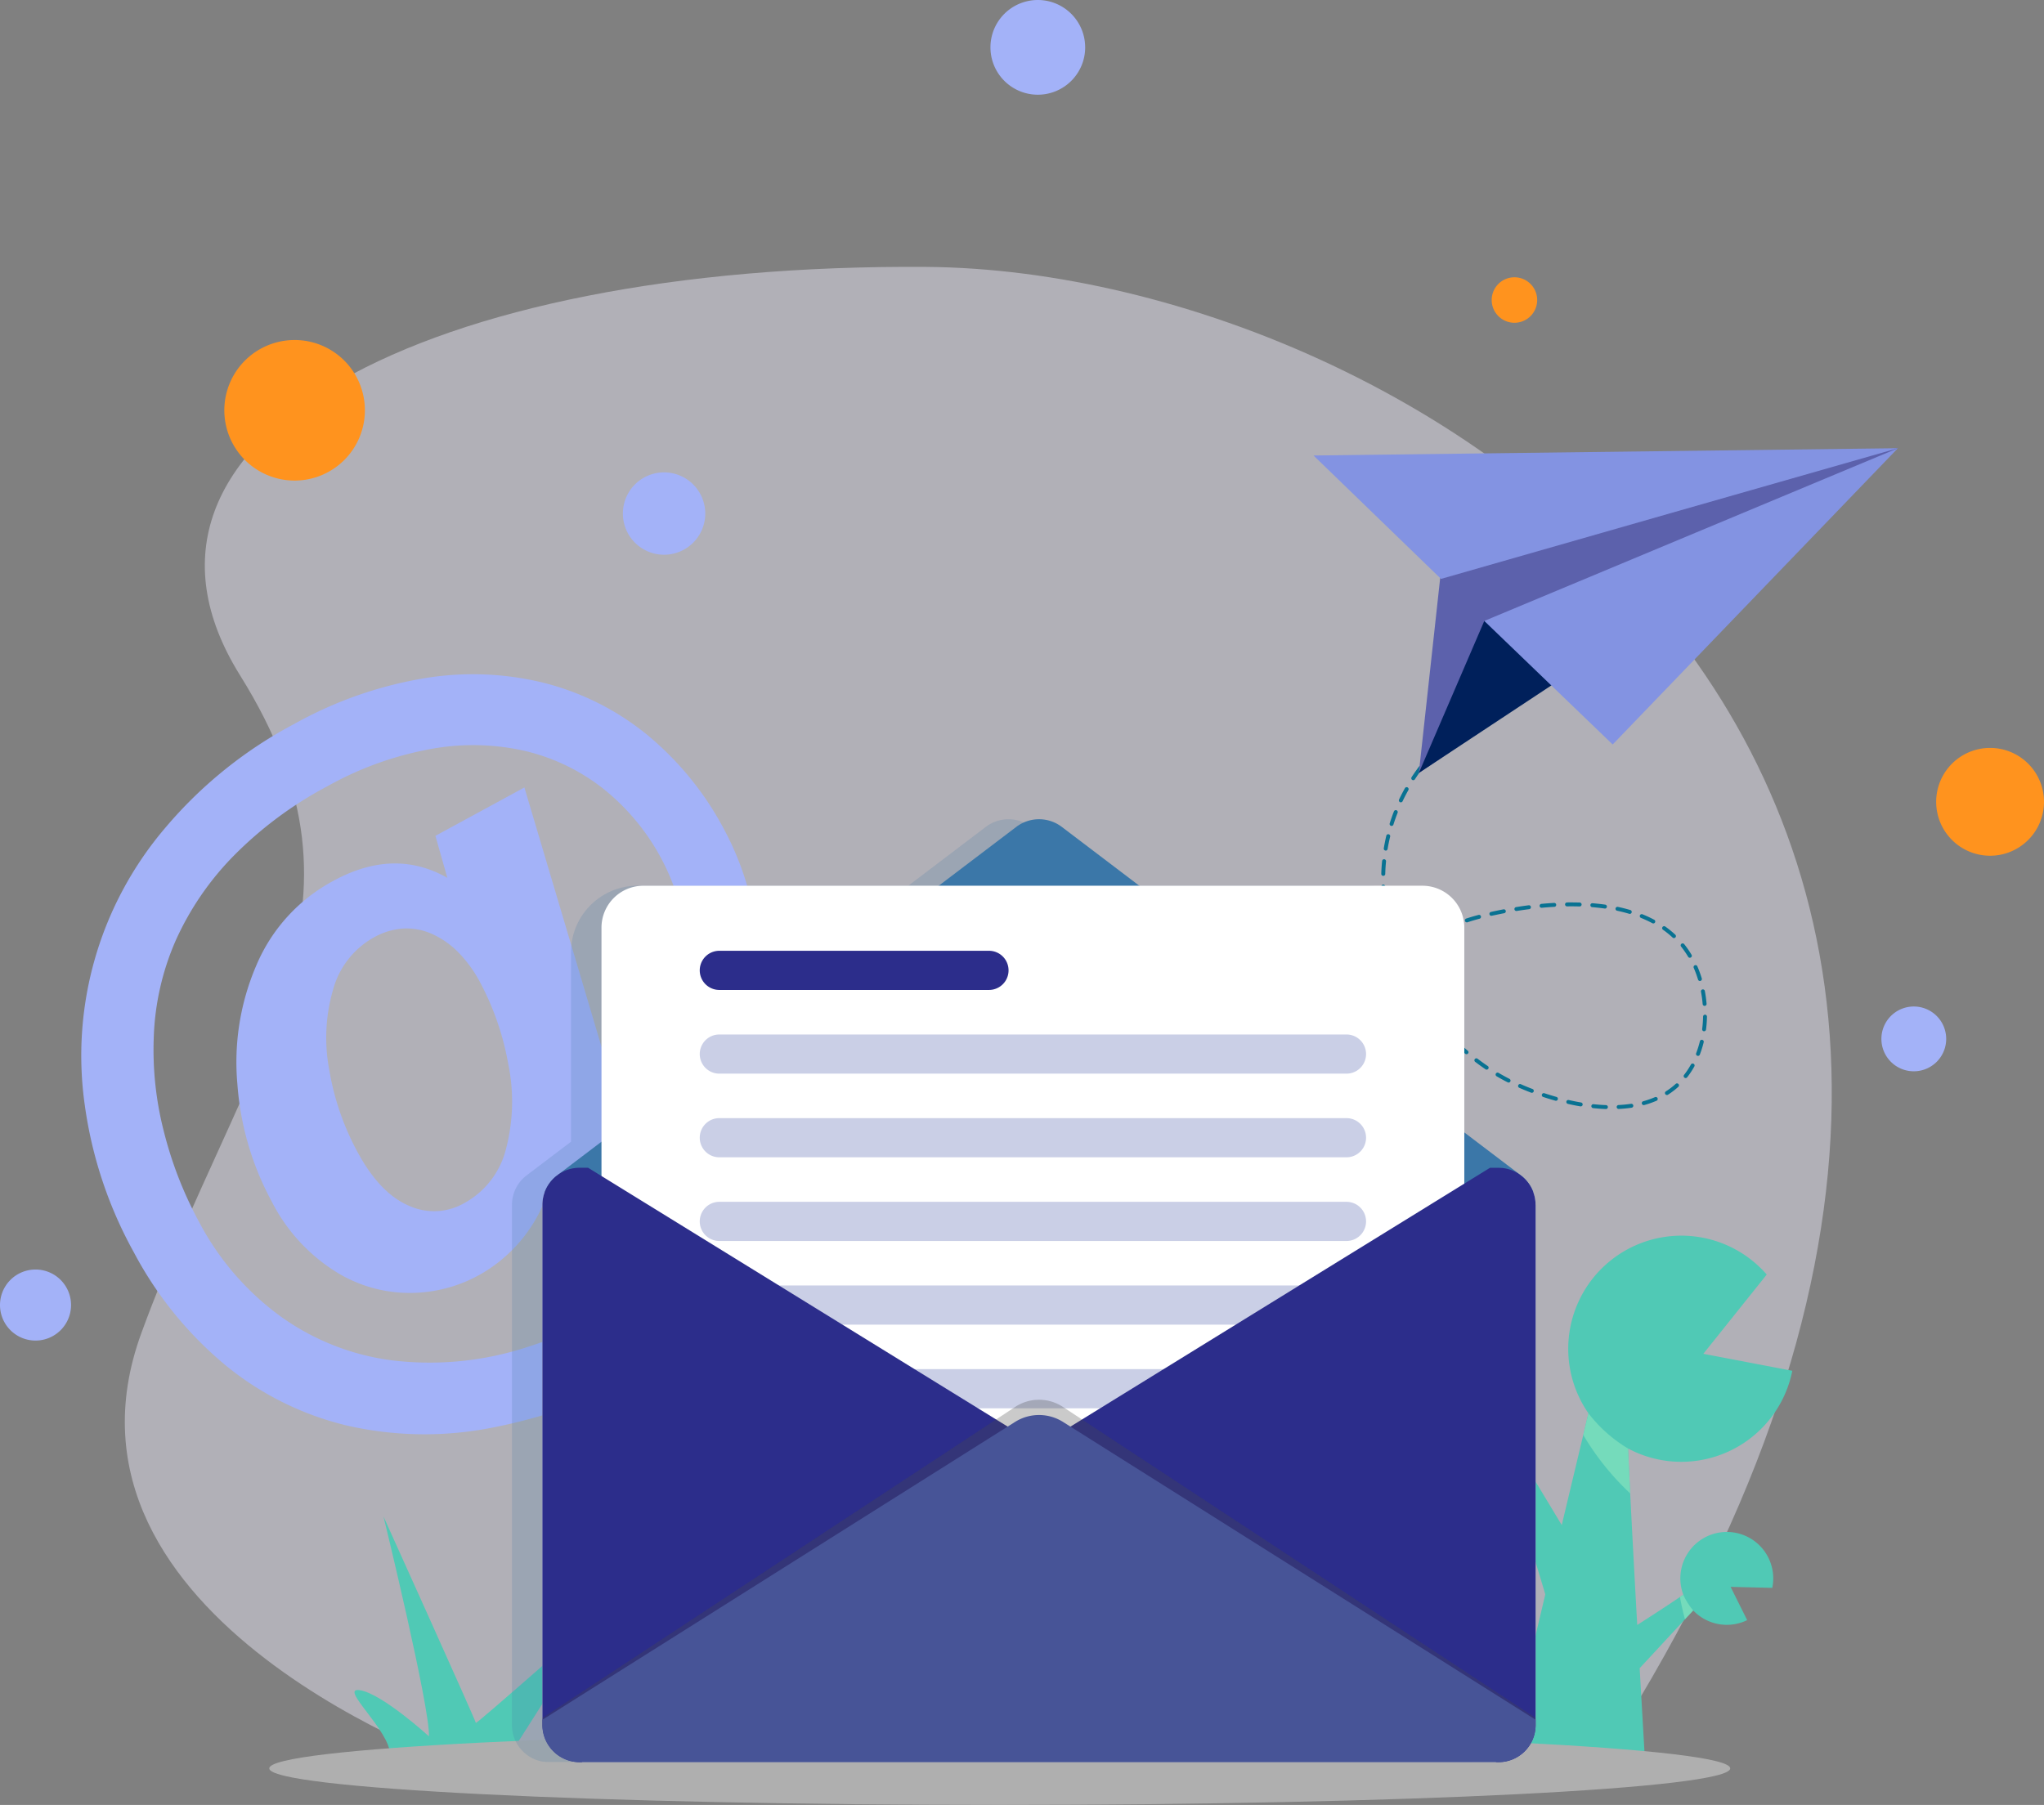 <svg id="email-img" xmlns="http://www.w3.org/2000/svg" xmlns:xlink="http://www.w3.org/1999/xlink" width="242.635" height="214.287" viewBox="0 0 242.635 214.287">
  <rect x="0" y="0" width="242.635" height="214.287" fill="#808080" stroke="none"/>
  <defs>
    <clipPath id="clip-path">
      <rect id="Rectangle_5211" data-name="Rectangle 5211" width="242.635" height="214.287" fill="none"/>
    </clipPath>
    <clipPath id="clip-path-3">
      <rect id="Rectangle_5207" data-name="Rectangle 5207" width="202.626" height="178.265" fill="none"/>
    </clipPath>
    <clipPath id="clip-path-4">
      <rect id="Rectangle_5208" data-name="Rectangle 5208" width="117.899" height="111.945" fill="none"/>
    </clipPath>
    <clipPath id="clip-path-5">
      <rect id="Rectangle_5209" data-name="Rectangle 5209" width="117.9" height="43.02" fill="none"/>
    </clipPath>
  </defs>
  <g id="Group_7999" data-name="Group 7999" clip-path="url(#clip-path)">
    <g id="Group_7998" data-name="Group 7998">
      <g id="Group_7997" data-name="Group 7997" clip-path="url(#clip-path)">
        <g id="Group_7990" data-name="Group 7990" transform="translate(14.817 31.681)" opacity="0.58">
          <g id="Group_7989" data-name="Group 7989">
            <g id="Group_7988" data-name="Group 7988" clip-path="url(#clip-path-3)">
              <path id="Path_21421" data-name="Path 21421" d="M54.434,207.5S3.085,190,15.651,155.77s29.25-49.917,11.7-78.041S49.472,28.8,108.827,29.238,264.154,90.98,188.327,207.5Z" transform="translate(-13.671 -29.231)" fill="#d4d2de"/>
            </g>
          </g>
        </g>
        <path id="Path_21422" data-name="Path 21422" d="M58.005,193.268l9.625-15.136s-14.4,12.728-14.4,12.49-10.96-24.5-10.96-24.5,5.55,22.75,5.391,26.092c0,0-5.557-5.058-8.188-5.472s3.615,4.75,3.608,7.78H57.431Z" transform="translate(3.255 13.924)" fill="#50c9b5"/>
        <path id="Path_21423" data-name="Path 21423" d="M52.353,98.029l-1.413-4.987L61.5,87.3l9.515,32a25.966,25.966,0,0,0,1.4,3.906,2.38,2.38,0,0,0,1.244,1.19,1.612,1.612,0,0,0,1.382-.078q2.162-1.175,4.049-5.856a27.846,27.846,0,0,0,1.786-10.925,26.672,26.672,0,0,0-9.972-20.059,23.914,23.914,0,0,0-9.266-4.5,27.756,27.756,0,0,0-11.157-.261A39.608,39.608,0,0,0,38.06,87.186a45.55,45.55,0,0,0-11.041,8.2,34.476,34.476,0,0,0-6.909,10.083,31.166,31.166,0,0,0-2.609,11.6,38.857,38.857,0,0,0,1.2,11.068,45.983,45.983,0,0,0,4.223,10.82,32.632,32.632,0,0,0,9.583,11.1A29.012,29.012,0,0,0,45.667,155.3a37.239,37.239,0,0,0,15.6-1.381,60.313,60.313,0,0,0,17.086-8.433A45.192,45.192,0,0,0,89.076,135.3a28.1,28.1,0,0,0,4.918-11.694l8.523-4.633a32.25,32.25,0,0,1-1.267,10.591,34.99,34.99,0,0,1-4.745,9.914,46.329,46.329,0,0,1-8.141,8.962,65.428,65.428,0,0,1-11.473,7.793,64.638,64.638,0,0,1-19.129,7.056,41.383,41.383,0,0,1-17.313-.231A35.923,35.923,0,0,1,26,155.879a44.362,44.362,0,0,1-10.865-13.4A50.193,50.193,0,0,1,9.314,125a41.669,41.669,0,0,1,9.591-32.95A51.6,51.6,0,0,1,34.217,79.738a47.743,47.743,0,0,1,15.154-5.363,35.172,35.172,0,0,1,14.333.477,31.651,31.651,0,0,1,12.267,6.112,36.829,36.829,0,0,1,9.223,11.291,34.445,34.445,0,0,1,3.311,23.783,30.421,30.421,0,0,1-4.9,11.061,26.568,26.568,0,0,1-9.15,8.06,11.006,11.006,0,0,1-5.64,1.639,6.178,6.178,0,0,1-4.3-2.195,17.666,17.666,0,0,1-5.643,8.692,16.99,16.99,0,0,1-9.221,3.923A16.586,16.586,0,0,1,39.6,145.088a21.144,21.144,0,0,1-8.148-8.737,34.4,34.4,0,0,1-4.021-13.834A29.061,29.061,0,0,1,29.7,108.375a20.326,20.326,0,0,1,9.154-10.006q7.2-3.916,13.5-.34m-10.62,32.628q2.611,4.8,6,6.275a7.213,7.213,0,0,0,6.636-.289,10.122,10.122,0,0,0,4.99-6.6,22.17,22.17,0,0,0,.22-9.944,32.75,32.75,0,0,0-3.339-9.668,15.432,15.432,0,0,0-2.577-3.551,10.342,10.342,0,0,0-3.1-2.177,7.37,7.37,0,0,0-3.415-.656,8.2,8.2,0,0,0-3.5,1.046,10.107,10.107,0,0,0-4.852,6.19,20.38,20.38,0,0,0-.47,9.482,31.246,31.246,0,0,0,3.406,9.892" transform="translate(0.748 6.191)" fill="#a3b2f8"/>
        <path id="Path_21424" data-name="Path 21424" d="M158.843,159.865l-4.086,6.264a8.335,8.335,0,0,0,12.129-.7c.231.757.483,1.591.753,2.477.951,3.122,2.091,6.878,3.041,10.033-2.411,10.179-4.505,19.132-4.505,19.517,0,.913,16.327,0,16.327,0s-.266-4.531-.62-10.747l5.379-5.81.97-1.045,0-.007a5.51,5.51,0,0,0,6.411,1.155l-1.967-3.949,4.947.119a5.514,5.514,0,1,0-10.562.809c-.127.088-.257.179-.392.27-1.4.96-3.314,2.2-5.077,3.326-.283-5.067-.584-10.65-.835-15.622-.094-1.883-.182-3.681-.257-5.329A13.438,13.438,0,0,0,200,151.4l-10.562-2.016,7.527-9.41A13.43,13.43,0,0,0,175.8,156.447c-.2.815-.4,1.676-.613,2.571-.773,3.23-1.652,6.917-2.555,10.7-1.191-1.983-2.437-4.05-3.5-5.8-.254-.423-.5-.825-.73-1.205a8.336,8.336,0,1,0-16.2-3.463Z" transform="translate(12.757 11.344)" fill="#50c9b5"/>
        <path id="Path_21425" data-name="Path 21425" d="M173.411,157.387a31.243,31.243,0,0,0,5.57,6.94c-.094-1.883-.182-3.681-.257-5.33a16.89,16.89,0,0,1-4.7-4.18c-.2.815-.4,1.675-.613,2.571" transform="translate(14.535 12.976)" fill="#75dbbb"/>
        <path id="Path_21426" data-name="Path 21426" d="M165.751,163.315c.231.757.483,1.59.753,2.477A12.084,12.084,0,0,0,168,161.8c-.253-.422-.5-.824-.729-1.2a9.79,9.79,0,0,1-1.516,2.717" transform="translate(13.893 13.461)" fill="#75dbbb"/>
        <path id="Path_21427" data-name="Path 21427" d="M184,174.956c.111.7.366,1.792.591,2.649l.971-1.046,0-.007a8.581,8.581,0,0,1-1.173-1.866c-.126.088-.256.179-.392.27" transform="translate(15.423 14.642)" fill="#75dbbb"/>
        <path id="Path_21428" data-name="Path 21428" d="M160.515,79.491a.231.231,0,0,1-.186-.093.233.233,0,0,1,.046-.326c.2-.152.409-.3.616-.452a.234.234,0,0,1,.271.38c-.2.145-.408.295-.606.444a.231.231,0,0,1-.14.047" transform="translate(13.435 6.586)" fill="#097292"/>
        <path id="Path_21429" data-name="Path 21429" d="M136.164,133.692a.213.213,0,0,1-.073-.012.232.232,0,0,1-.15-.294c.155-.473.32-.956.49-1.435a.233.233,0,0,1,.439.155c-.168.477-.332.956-.486,1.425a.232.232,0,0,1-.221.16m1.008-2.848a.223.223,0,0,1-.083-.015.233.233,0,0,1-.134-.3c.178-.469.364-.944.554-1.41a.233.233,0,1,1,.431.176c-.187.463-.373.934-.549,1.4a.234.234,0,0,1-.218.151m1.135-2.8a.232.232,0,0,1-.214-.325c.2-.463.408-.929.617-1.384a.233.233,0,1,1,.424.2c-.208.452-.414.915-.612,1.373a.232.232,0,0,1-.215.141m1.26-2.743a.227.227,0,0,1-.1-.024.233.233,0,0,1-.107-.312c.221-.454.45-.909.68-1.354a.233.233,0,0,1,.414.215c-.228.44-.454.892-.674,1.344a.235.235,0,0,1-.21.131m39.679-.332h-.009c-.494-.017-1.006-.054-1.522-.109a.233.233,0,1,1,.05-.464c.5.054,1,.09,1.488.106a.234.234,0,0,1-.008.467m1.508-.01a.233.233,0,0,1-.012-.466,14.824,14.824,0,0,0,1.478-.144.233.233,0,0,1,.068.462c-.489.073-1,.122-1.524.148h-.011m-4.507-.306a.237.237,0,0,1-.039,0c-.489-.082-.991-.182-1.491-.3a.233.233,0,0,1,.1-.455c.492.112.986.21,1.466.292a.233.233,0,0,1-.039.463m7.483-.15a.233.233,0,0,1-.062-.457,10.783,10.783,0,0,0,1.392-.486.233.233,0,1,1,.184.428,11.18,11.18,0,0,1-1.452.507.253.253,0,0,1-.062.008m-10.423-.515a.21.21,0,0,1-.063-.009c-.482-.134-.971-.284-1.452-.443a.233.233,0,1,1,.146-.443c.475.157.956.3,1.432.438a.233.233,0,0,1-.063.457m13.177-.684a.233.233,0,0,1-.126-.43,8.589,8.589,0,0,0,1.165-.889.233.233,0,1,1,.314.345,9.038,9.038,0,0,1-1.229.938.231.231,0,0,1-.125.037m-16.039-.264a.223.223,0,0,1-.083-.015c-.477-.183-.951-.377-1.406-.578a.233.233,0,0,1,.188-.427c.449.2.915.389,1.385.569a.233.233,0,0,1-.083.451m-29.491-.422a.231.231,0,0,1-.112-.028.233.233,0,0,1-.092-.316c.243-.444.494-.888.745-1.319a.233.233,0,1,1,.4.234c-.249.428-.5.868-.739,1.309a.233.233,0,0,1-.2.12m26.731-.794a.229.229,0,0,1-.105-.026l-.177-.09c-.387-.2-.777-.416-1.159-.642a.233.233,0,0,1,.236-.4c.375.221.757.432,1.137.63l.172.089a.233.233,0,0,1-.105.441m21.018-.538a.234.234,0,0,1-.184-.377,9.444,9.444,0,0,0,.81-1.226.233.233,0,0,1,.409.225,9.919,9.919,0,0,1-.851,1.288.232.232,0,0,1-.183.09m-23.615-.993a.232.232,0,0,1-.13-.04c-.416-.28-.831-.579-1.236-.887A.233.233,0,1,1,164,119c.4.3.806.6,1.214.87a.233.233,0,0,1,.063.324.23.23,0,0,1-.193.1m-22.616-.283a.23.23,0,0,1-.122-.036.233.233,0,0,1-.076-.321c.267-.431.54-.862.813-1.278a.233.233,0,1,1,.39.256c-.271.413-.542.84-.806,1.267a.234.234,0,0,1-.2.112m47.7-1.347a.223.223,0,0,1-.083-.015.234.234,0,0,1-.134-.3,11.994,11.994,0,0,0,.442-1.41.233.233,0,1,1,.452.112,12.2,12.2,0,0,1-.458,1.465.232.232,0,0,1-.218.15m-27.478-.2a.229.229,0,0,1-.152-.056c-.383-.326-.763-.67-1.129-1.02a.233.233,0,1,1,.322-.337c.361.344.734.682,1.11,1a.233.233,0,0,1-.151.411m-18.565-.98a.237.237,0,0,1-.133-.042.234.234,0,0,1-.057-.325c.289-.414.586-.828.884-1.23a.233.233,0,1,1,.375.277c-.3.4-.591.809-.877,1.219a.235.235,0,0,1-.192.1m16.38-1.1a.23.23,0,0,1-.169-.073c-.347-.366-.688-.748-1.016-1.133a.233.233,0,0,1,.355-.3c.322.379.658.754,1,1.114a.232.232,0,0,1-.169.393m30.389-.643h-.03a.233.233,0,0,1-.2-.261,13.883,13.883,0,0,0,.108-1.478.233.233,0,0,1,.233-.229h0a.234.234,0,0,1,.229.238,14.259,14.259,0,0,1-.112,1.528.233.233,0,0,1-.231.2m-44.971-.68a.232.232,0,0,1-.182-.377c.314-.4.637-.792.959-1.174a.233.233,0,1,1,.357.3c-.32.377-.639.768-.951,1.162a.233.233,0,0,1-.183.088m12.628-.974a.233.233,0,0,1-.185-.092c-.307-.4-.607-.814-.893-1.23a.233.233,0,1,1,.384-.264c.282.41.578.817.879,1.212a.234.234,0,0,1-.184.375m-10.68-1.329a.232.232,0,0,1-.172-.389c.339-.375.688-.747,1.037-1.107a.233.233,0,0,1,.335.325c-.346.355-.69.723-1.026,1.095a.233.233,0,0,1-.173.076m43.084-.026a.233.233,0,0,1-.232-.215,14.2,14.2,0,0,0-.2-1.47.233.233,0,0,1,.458-.087,15.106,15.106,0,0,1,.207,1.517.233.233,0,0,1-.214.253h-.02m-34.113-1.13a.232.232,0,0,1-.2-.112c-.266-.43-.521-.874-.762-1.315a.233.233,0,1,1,.409-.223c.237.435.49.87.75,1.294a.233.233,0,0,1-.076.321.228.228,0,0,1-.122.035m-6.868-1.006a.232.232,0,0,1-.16-.4c.366-.35.741-.7,1.116-1.026a.233.233,0,1,1,.309.349c-.37.327-.741.669-1.1,1.014a.231.231,0,0,1-.161.064m40.42-.822a.233.233,0,0,1-.223-.166,13.058,13.058,0,0,0-.509-1.389.233.233,0,0,1,.428-.186,13.769,13.769,0,0,1,.528,1.44.235.235,0,0,1-.156.292.246.246,0,0,1-.067.01m-34.994-.82a.233.233,0,0,1-.21-.132c-.219-.456-.427-.923-.62-1.388a.233.233,0,0,1,.43-.179c.19.457.395.917.61,1.366a.234.234,0,0,1-.109.311.224.224,0,0,1-.1.023m-3.166-.353a.233.233,0,0,1-.147-.414c.392-.32.8-.633,1.2-.933a.233.233,0,0,1,.28.374c-.4.3-.794.606-1.181.921a.236.236,0,0,1-.147.052m36.957-1.585a.232.232,0,0,1-.2-.114c-.138-.232-.284-.458-.435-.674-.128-.183-.263-.364-.4-.538a.233.233,0,1,1,.364-.292c.145.181.287.371.422.563.157.224.31.461.453.7a.233.233,0,0,1-.081.32.225.225,0,0,1-.119.033M154.65,106.8a.233.233,0,0,1-.131-.426c.418-.286.846-.564,1.273-.827a.233.233,0,0,1,.245.4c-.421.26-.843.534-1.256.815a.234.234,0,0,1-.131.041m-.4-.629a.232.232,0,0,1-.22-.156c-.168-.479-.324-.966-.464-1.448a.234.234,0,1,1,.449-.13c.137.475.29.953.455,1.423a.233.233,0,0,1-.142.3.245.245,0,0,1-.078.013m2.969-.955a.233.233,0,0,1-.113-.437c.442-.246.894-.483,1.344-.706a.233.233,0,0,1,.207.417c-.443.22-.889.454-1.324.7a.225.225,0,0,1-.114.029m30.1-.541a.23.23,0,0,1-.159-.063,10.8,10.8,0,0,0-1.145-.929.233.233,0,1,1,.269-.382,11.365,11.365,0,0,1,1.194.97.233.233,0,0,1-.159.4m-27.4-.8a.234.234,0,0,1-.093-.448c.462-.2.935-.395,1.406-.573a.233.233,0,0,1,.166.436c-.464.177-.93.366-1.384.566a.245.245,0,0,1-.094.02m-6.505-.6a.232.232,0,0,1-.227-.182c-.113-.5-.211-1-.293-1.493a.233.233,0,0,1,.461-.076c.079.487.176.98.286,1.466a.232.232,0,0,1-.176.279.213.213,0,0,1-.052.007m31.45-.34a.234.234,0,0,1-.109-.027,13.889,13.889,0,0,0-1.343-.625.233.233,0,1,1,.174-.432,14.059,14.059,0,0,1,1.388.647.233.233,0,0,1-.111.438m-22.129-.128a.233.233,0,0,1-.073-.455c.253-.081.507-.161.759-.236.044-.013.286-.085.7-.193a.233.233,0,1,1,.118.451c-.41.107-.644.177-.687.19-.247.074-.5.152-.747.233a.246.246,0,0,1-.073.011m2.914-.779a.233.233,0,0,1-.05-.461c.487-.109.986-.212,1.484-.308a.233.233,0,0,1,.088.458c-.493.094-.987.2-1.471.3a.262.262,0,0,1-.051.005m16.427-.223a.246.246,0,0,1-.067-.01c-.461-.138-.945-.261-1.443-.366a.233.233,0,0,1,.1-.456c.508.108,1.006.234,1.478.375a.234.234,0,0,1-.066.457m-13.463-.344a.233.233,0,0,1-.037-.463c.5-.08,1.006-.153,1.5-.216a.233.233,0,0,1,.059.463c-.49.062-.99.133-1.486.212a.224.224,0,0,1-.037,0m10.518-.288a.185.185,0,0,1-.034,0c-.478-.067-.978-.122-1.485-.164a.233.233,0,0,1,.038-.465c.516.042,1.025.1,1.513.167a.234.234,0,0,1-.033.465m-7.526-.092a.233.233,0,0,1-.022-.465c.509-.048,1.019-.086,1.513-.114a.233.233,0,0,1,.026.466c-.489.027-.992.065-1.5.112H171.6m4.521-.157h-.008c-.488-.015-1-.018-1.5-.01a.234.234,0,0,1-.007-.467c.507-.008,1.024,0,1.518.011a.233.233,0,0,1-.007.466m-23.2-.622a.234.234,0,0,1-.232-.21c-.051-.505-.087-1.016-.105-1.518a.233.233,0,1,1,.466-.017c.018.492.053.994.1,1.489a.233.233,0,0,1-.208.256h-.024m-.111-3.012H152.8a.234.234,0,0,1-.227-.241c.014-.507.047-1.019.1-1.521a.233.233,0,0,1,.464.046c-.048.491-.079.992-.093,1.489a.233.233,0,0,1-.233.227m.29-3a.234.234,0,0,1-.23-.271c.083-.5.185-1,.3-1.493a.233.233,0,0,1,.454.108c-.116.481-.216.972-.3,1.461a.232.232,0,0,1-.23.2m.7-2.931a.221.221,0,0,1-.069-.011.231.231,0,0,1-.153-.292c.152-.482.322-.966.507-1.437a.234.234,0,0,1,.435.171c-.182.461-.349.934-.5,1.406a.233.233,0,0,1-.222.163m1.1-2.8a.234.234,0,0,1-.21-.334c.216-.454.451-.909.7-1.353a.234.234,0,0,1,.408.229c-.244.434-.475.879-.686,1.324a.233.233,0,0,1-.21.133m1.473-2.629a.236.236,0,0,1-.127-.037.233.233,0,0,1-.068-.323c.273-.421.566-.841.87-1.25a.233.233,0,0,1,.374.279c-.3.4-.585.813-.854,1.226a.232.232,0,0,1-.2.105m1.8-2.418a.234.234,0,0,1-.179-.384c.324-.384.665-.765,1.016-1.134a.233.233,0,0,1,.338.321c-.344.363-.68.737-1,1.114a.232.232,0,0,1-.178.082m2.074-2.187a.233.233,0,0,1-.159-.4c.365-.345.748-.684,1.136-1.011a.233.233,0,0,1,.3.357c-.382.322-.758.656-1.117.995a.23.23,0,0,1-.159.063" transform="translate(11.393 6.693)" fill="#097292"/>
        <path id="Path_21430" data-name="Path 21430" d="M135.559,131.6a.267.267,0,0,1-.064-.009.233.233,0,0,1-.16-.288c.053-.187.124-.434.212-.73a.233.233,0,0,1,.447.133c-.088.295-.157.538-.21.724a.233.233,0,0,1-.224.17" transform="translate(11.343 10.931)" fill="#097292"/>
        <path id="Path_21431" data-name="Path 21431" d="M202.918,194.045c0,2.4-38.823,4.342-86.714,4.342s-86.714-1.944-86.714-4.342S68.313,189.7,116.2,189.7s86.714,1.944,86.714,4.342" transform="translate(2.472 15.901)" fill="#afafaf"/>
        <g id="Group_7993" data-name="Group 7993" transform="translate(60.771 97.264)" opacity="0.2" style="mix-blend-mode: multiply;isolation: isolate">
          <g id="Group_7992" data-name="Group 7992">
            <g id="Group_7991" data-name="Group 7991" clip-path="url(#clip-path-4)">
              <path id="Path_21432" data-name="Path 21432" d="M173.964,135.307a1.2,1.2,0,0,0-.011-.165,1.668,1.668,0,0,0-.022-.193c-.007-.053-.014-.107-.025-.16s-.017-.1-.028-.158-.029-.132-.047-.2a3.78,3.78,0,0,0-.126-.4l0-.011c-.033-.082-.064-.165-.1-.244a4.156,4.156,0,0,0-.469-.822c-.042-.062-.089-.122-.139-.183a3.958,3.958,0,0,0-.344-.379c-.039-.039-.079-.078-.121-.114a2.2,2.2,0,0,0-.168-.146.157.157,0,0,0-.029-.022l-.229-.176h0l-6.6-5.006V105.537a7.906,7.906,0,0,0-7.906-7.905H126.918l-9.191-6.978a4.47,4.47,0,0,0-5.411,0l-9.191,6.978H70.988a7.906,7.906,0,0,0-7.906,7.905v22.49l-5.143,3.9-.229.176a.121.121,0,0,0-.028.022,4.4,4.4,0,0,0-1.609,3.408V197.27c0,.066,0,.132.005.2v.047c0,.024,0,.049.005.073,0,.055.009.112.015.167v.022h0c0,.02.007.038.009.057.005.043.011.088.017.131l.007.047c0,.011,0,.025.008.036s.007.031.01.047c.009.049.018.1.029.145l.013.056c.015.061.03.12.048.181l.008.028.01.033q.011.042.026.085c0,.016.011.031.016.048.03.093.065.185.1.276l.007.017v0c.028.066.056.131.088.2.014.031.03.062.046.093s.042.082.063.122a.218.218,0,0,0,.015.027l.027.048.034.057.05.083.057.089.085.125c.008.01.014.021.021.03l0,.005.011.014a4.444,4.444,0,0,0,.383.461h0l.105.107.042.04c.043.041.088.081.132.121l.076.065c.036.03.073.06.109.089l.089.069c.057.043.116.086.177.126.037.025.075.049.113.073s.062.039.094.057l.08.049.051.029c.015.009.03.015.046.023l.044.023c.036.018.072.038.108.055.069.034.139.066.21.1l.057.023c.062.025.124.049.186.07l.027.011.06.018c.07.024.142.046.214.065l.03.009.125.031.064.015.015,0c.08.017.163.034.246.044l.017,0,.08.011.014,0,.021,0c.046.005.091.012.137.016a.211.211,0,0,1,.026,0l.038,0,.073,0c.1.007.192.011.289.011H169.554c.1,0,.2,0,.3-.011l.1-.006c.018,0,.033,0,.047,0l.078-.011c.015,0,.029,0,.043,0l.09-.011s.007,0,.014,0l.054-.011.1-.017.046-.008.016,0c.086-.017.17-.038.255-.061l.035-.01c.087-.024.172-.051.257-.08l.046-.013c.014,0,.025-.011.039-.014l.025-.011c.079-.029.156-.062.232-.1.037-.015.074-.031.109-.049.086-.04.17-.085.253-.13l.011-.005c.026-.013.052-.029.078-.046l.079-.047.007,0a1.019,1.019,0,0,0,.1-.061c.01-.005.02-.013.029-.02l.109-.076c.031-.022.063-.044.094-.065a.083.083,0,0,1,.022-.018l.025-.021c.063-.048.124-.1.183-.148l0,0c.008-.008.018-.014.026-.022l.008-.008c.039-.035.077-.068.115-.1.009-.009.018-.016.027-.024l.034-.035a4.529,4.529,0,0,0,.38-.422l.068-.087.009-.012.049-.064c.014-.024.03-.047.047-.069.054-.079.106-.16.156-.243l.037-.064.054-.093c.017-.031.036-.067.05-.1s.026-.051.038-.077l.014-.027.085-.185a.209.209,0,0,1,.01-.028c.011-.031.025-.063.039-.1v-.005a.55.55,0,0,0,.024-.061l.016-.044,0-.008,0-.009c.005-.014.01-.029.015-.044s.017-.05.025-.075l.026-.083.01-.033a.067.067,0,0,0,.008-.025c0-.013.007-.028.011-.042.013-.048.025-.1.037-.146l.005-.022v0c.007-.031.015-.063.022-.1l0-.009,0-.012c0-.023.008-.047.012-.069s.014-.065.018-.1l0-.025.005-.034c0-.024.007-.049.009-.074s0-.026.005-.039l.01-.059c0-.014,0-.028,0-.042s0-.048,0-.072c.011-.121.017-.244.017-.369V135.536c0-.075,0-.154-.008-.229" transform="translate(-56.071 -89.742)" fill="#4076a3"/>
            </g>
          </g>
        </g>
        <path id="Path_21433" data-name="Path 21433" d="M177.31,132.335V194.07c0,.075,0,.15-.008.23,0,.035,0,.07-.007.106a.919.919,0,0,1-.008.105c0,.014,0,.027,0,.041s-.008.048-.011.068c0,.053-.014.108-.022.161s-.017.1-.028.153a.486.486,0,0,1-.018.076.154.154,0,0,1-.011.057.53.53,0,0,1-.017.075c-.011.046-.025.092-.036.135a.052.052,0,0,1-.008.025c-.025.08-.047.157-.075.233l0,.01c-.014.041-.029.079-.043.116s-.028.068-.039.1a.173.173,0,0,0-.011.03c-.043.1-.086.2-.135.288-.015.028-.033.065-.051.1s-.036.061-.053.093-.033.061-.054.09c-.036.061-.075.121-.114.179-.025.039-.05.07-.072.107-.061.079-.118.157-.182.232-.047.057-.093.111-.14.163s-.1.1-.147.152c-.021.025-.046.047-.07.072a.618.618,0,0,1-.068.062c-.025.025-.054.05-.082.076a.15.15,0,0,0-.025.021c-.068.062-.14.117-.211.171a.283.283,0,0,0-.022.018c-.056.039-.114.081-.174.121-.022.015-.04.029-.057.039-.033.022-.065.043-.1.061a.561.561,0,0,1-.079.047.874.874,0,0,1-.086.05,3.9,3.9,0,0,1-.63.289c-.014,0-.025.012-.039.015s-.033.011-.047.014a1.608,1.608,0,0,1-.154.05c-.089.029-.179.05-.268.072l-.14.034c-.028.007-.061.01-.089.014s-.076.013-.112.021l-.014,0-.089.011c-.015,0-.029,0-.043,0l-.079.01c-.014,0-.028,0-.047,0l-.164.01c-.079.005-.158.008-.236.008H63.827c-.078,0-.157,0-.235-.008-.054,0-.112-.007-.165-.01s-.121-.012-.182-.022a1,1,0,0,1-.1-.015c-.086-.011-.171-.028-.254-.046a.576.576,0,0,1-.072-.018c-.09-.022-.179-.042-.269-.072-.053-.018-.1-.031-.154-.05a4.944,4.944,0,0,1-.694-.3l-.16-.1c-.061-.036-.122-.075-.179-.114a4.439,4.439,0,0,1-.941-.855,2.432,2.432,0,0,1-.182-.236,4.154,4.154,0,0,1-.491-.88c-.028-.072-.056-.15-.086-.224s-.05-.153-.075-.233-.043-.157-.061-.235-.033-.147-.047-.222a.328.328,0,0,0-.008-.035c-.011-.073-.021-.148-.028-.219a.032.032,0,0,1,0-.018c-.008-.056-.011-.109-.014-.168-.011-.111-.015-.222-.015-.336V132.335a4.4,4.4,0,0,1,1.609-3.408.227.227,0,0,1,.029-.021l.229-.176a4.38,4.38,0,0,1,2.549-.812H172.893a2.993,2.993,0,0,1,.314.014.17.17,0,0,1,.057,0c.1.008.2.017.3.031l.068.012c.086.014.171.033.254.053a.471.471,0,0,1,.065.015c.1.025.2.053.3.086s.19.064.279.1a3.392,3.392,0,0,1,.376.176c.068.033.135.068.2.107a2.753,2.753,0,0,1,.328.215s0,0,0,0l.229.176a.158.158,0,0,1,.028.021,1.836,1.836,0,0,1,.168.147c.043.036.082.075.121.113a3.955,3.955,0,0,1,.344.38q.075.091.14.182a4.189,4.189,0,0,1,.468.823c.036.079.068.161.1.244l0,.011a4.129,4.129,0,0,1,.125.4c.018.068.033.132.047.2s.022.1.029.157.017.107.025.161.017.129.022.193a1.4,1.4,0,0,1,.01.165c0,.075.008.154.008.228" transform="translate(4.98 10.722)" fill="#dfe5ea"/>
        <path id="Path_21434" data-name="Path 21434" d="M177.025,134.027H59.655a4.405,4.405,0,0,1,1.344-1.9.229.229,0,0,1,.029-.022l.229-.176,54.377-41.277a4.47,4.47,0,0,1,5.411,0l54.373,41.277s0,0,0,0l.229.176a.16.16,0,0,1,.028.022,2.227,2.227,0,0,1,.168.146c.043.036.082.075.122.115a3.818,3.818,0,0,1,.342.379c.051.061.1.121.14.182a4.077,4.077,0,0,1,.468.823c.036.078.068.16.1.243l0,.011" transform="translate(5 7.522)" fill="#3b77a8"/>
        <path id="Path_21435" data-name="Path 21435" d="M168.3,197.863H65.878V102a4.975,4.975,0,0,1,4.975-4.975h92.476A4.975,4.975,0,0,1,168.3,102Z" transform="translate(5.522 8.132)" fill="#fff"/>
        <path id="Path_21436" data-name="Path 21436" d="M153.411,117.969H78.965a2.325,2.325,0,1,1,0-4.65h74.446a2.325,2.325,0,0,1,0,4.65" transform="translate(6.424 9.498)" fill="#cacfe6"/>
        <path id="Path_21437" data-name="Path 21437" d="M153.411,127.133H78.965a2.325,2.325,0,1,1,0-4.65h74.446a2.325,2.325,0,0,1,0,4.65" transform="translate(6.424 10.266)" fill="#cacfe6"/>
        <path id="Path_21438" data-name="Path 21438" d="M153.411,136.3H78.965a2.325,2.325,0,1,1,0-4.65h74.446a2.325,2.325,0,1,1,0,4.65" transform="translate(6.424 11.034)" fill="#cacfe6"/>
        <path id="Path_21439" data-name="Path 21439" d="M153.411,145.46H78.965a2.324,2.324,0,1,1,0-4.648h74.446a2.324,2.324,0,1,1,0,4.648" transform="translate(6.424 11.803)" fill="#cacfe6"/>
        <path id="Path_21440" data-name="Path 21440" d="M153.411,154.626H78.965a2.325,2.325,0,1,1,0-4.65h74.446a2.325,2.325,0,0,1,0,4.65" transform="translate(6.424 12.571)" fill="#cacfe6"/>
        <path id="Path_21441" data-name="Path 21441" d="M118.362,164.859v0a2.856,2.856,0,0,1-.608.5L64.07,198.486h-.243a4.3,4.3,0,0,1-1.281-.19l-.168-.053a4.385,4.385,0,0,1-1.82-1.205c-.047-.05-.093-.1-.14-.161a4.1,4.1,0,0,1-.368-.518c-.039-.061-.072-.121-.107-.182s-.068-.129-.1-.194a4.394,4.394,0,0,1-.436-1.913V132.336a4.4,4.4,0,0,1,1.608-3.408.231.231,0,0,1,.029-.022l.229-.176a4.381,4.381,0,0,1,2.55-.812h1.008l4.714,2.908L113,157.638l1.634,1.008,3.118,1.925a2.856,2.856,0,0,1,.608.5v0a2.826,2.826,0,0,1,0,3.784" transform="translate(4.98 10.722)" fill="#2c2d8b"/>
        <path id="Path_21442" data-name="Path 21442" d="M172.807,132.335V194.07c0,.075,0,.15-.008.23,0,.035,0,.07-.007.106a.923.923,0,0,1-.008.105c0,.014,0,.027,0,.041s-.008.048-.011.068c0,.053-.014.108-.022.161s-.017.1-.028.153c0,.008,0,.02,0,.025a.376.376,0,0,1-.015.051.154.154,0,0,1-.011.057.524.524,0,0,1-.017.075c-.011.046-.022.09-.036.135a.052.052,0,0,1-.008.025,2.344,2.344,0,0,1-.075.233l0,.01a1.141,1.141,0,0,1-.043.116c-.011.031-.025.063-.039.1l-.011.03c-.043.1-.086.2-.135.288-.015.028-.033.065-.051.1s-.036.061-.053.093-.033.061-.054.09c-.036.061-.075.121-.114.179-.025.039-.05.07-.072.107-.061.081-.121.157-.182.232-.047.057-.093.111-.14.163s-.1.1-.147.152c-.021.025-.046.047-.07.072a.617.617,0,0,1-.068.062c-.025.025-.054.05-.082.076a.149.149,0,0,0-.025.021c-.068.062-.14.117-.211.171-.007,0-.014.012-.022.018-.056.039-.114.081-.174.121-.022.015-.04.029-.057.039-.033.022-.065.043-.1.061a.563.563,0,0,1-.079.047.875.875,0,0,1-.086.05,3.9,3.9,0,0,1-.63.289c-.014,0-.028.012-.039.015l-.047.014a1.605,1.605,0,0,1-.154.05c-.089.029-.179.05-.268.072l-.14.034c-.028.007-.061.01-.089.014s-.076.013-.112.021h-.011c-.031,0-.064.011-.092.014s-.029,0-.043,0-.05.008-.079.01c-.014,0-.028,0-.047,0l-.164.01c-.079.005-.158.008-.236.008h-.243l-53.685-33.124a2.836,2.836,0,0,1-.6-.5v0a2.817,2.817,0,0,1,0-3.784v0a2.8,2.8,0,0,1,.6-.5l3.116-1.924,1.634-1.009,43.455-26.81,4.714-2.908h1.009a2.993,2.993,0,0,1,.314.014.17.17,0,0,1,.057,0c.1.008.2.017.3.031l.068.012c.086.014.171.033.254.053a.472.472,0,0,1,.065.015c.1.025.2.053.3.086s.19.064.279.1a3.4,3.4,0,0,1,.376.176c.068.033.135.068.2.107a2.749,2.749,0,0,1,.328.215s0,0,0,0l.229.176a.159.159,0,0,1,.028.021,1.84,1.84,0,0,1,.168.147c.043.036.082.075.121.113a3.949,3.949,0,0,1,.344.38q.075.091.14.182a4.19,4.19,0,0,1,.468.823c.036.079.068.161.1.244l0,.011a4.112,4.112,0,0,1,.125.4c.018.068.033.132.047.2s.022.1.029.157.017.107.025.161.017.129.022.193a1.4,1.4,0,0,1,.01.165c0,.075.008.154.008.228" transform="translate(9.482 10.722)" fill="#2c2d8b"/>
        <g id="Group_7996" data-name="Group 7996" transform="translate(64.39 166.188)" opacity="0.29">
          <g id="Group_7995" data-name="Group 7995">
            <g id="Group_7994" data-name="Group 7994" clip-path="url(#clip-path-5)">
              <path id="Path_21443" data-name="Path 21443" d="M177.31,191.1v.642a4.517,4.517,0,0,1-4.417,4.611H63.827a4.517,4.517,0,0,1-4.417-4.611V191.1l56.1-36.908a5.152,5.152,0,0,1,5.7,0Z" transform="translate(-59.41 -153.336)" fill="#474747"/>
            </g>
          </g>
        </g>
        <path id="Path_21444" data-name="Path 21444" d="M177.31,191.185v.616a4.417,4.417,0,0,1-4.417,4.417H63.827A4.417,4.417,0,0,1,59.41,191.8v-.616l56.1-35.358a5.344,5.344,0,0,1,5.7,0Z" transform="translate(4.98 12.992)" fill="#475497"/>
        <path id="Path_21445" data-name="Path 21445" d="M110.973,108.8H78.965a2.325,2.325,0,0,1,0-4.65h32.008a2.325,2.325,0,0,1,0,4.65" transform="translate(6.424 8.73)" fill="#2c2d8b"/>
        <path id="Path_21446" data-name="Path 21446" d="M155.4,87.655l3.7-33.8L212.265,49.1Z" transform="translate(13.025 4.115)" fill="#5c61ac"/>
        <path id="Path_21447" data-name="Path 21447" d="M159,64.614c.279-.1,54.235-15.516,54.235-15.516l-69.373.864Z" transform="translate(12.058 4.115)" fill="#8393e2"/>
        <path id="Path_21448" data-name="Path 21448" d="M163.169,68.02,155.4,86.069l26.067-17.226Z" transform="translate(13.025 5.701)" fill="#00205b"/>
        <path id="Path_21449" data-name="Path 21449" d="M162.568,69.606l15.24,14.667L211.664,49.1Z" transform="translate(13.626 4.115)" fill="#8393e2"/>
        <path id="Path_21450" data-name="Path 21450" d="M41.256,45.589a8.343,8.343,0,1,1-8.343-8.343,8.343,8.343,0,0,1,8.343,8.343" transform="translate(2.059 3.122)" fill="#ff931e"/>
        <path id="Path_21451" data-name="Path 21451" d="M224.861,88.328a6.4,6.4,0,1,1-6.4-6.4,6.4,6.4,0,0,1,6.4,6.4" transform="translate(17.774 6.867)" fill="#ff931e"/>
        <path id="Path_21452" data-name="Path 21452" d="M168.78,33.074a2.7,2.7,0,1,1-2.7-2.7,2.7,2.7,0,0,1,2.7,2.7" transform="translate(13.693 2.546)" fill="#ff931e"/>
        <path id="Path_21453" data-name="Path 21453" d="M119.724,5.622A5.622,5.622,0,1,1,114.1,0a5.621,5.621,0,0,1,5.622,5.622" transform="translate(9.093)" fill="#a3b2f8"/>
        <path id="Path_21454" data-name="Path 21454" d="M213.753,114.1a3.846,3.846,0,1,1-3.846-3.846,3.847,3.847,0,0,1,3.846,3.846" transform="translate(17.272 9.241)" fill="#a3b2f8"/>
        <path id="Path_21455" data-name="Path 21455" d="M8.434,143.283a4.217,4.217,0,1,1-4.217-4.217,4.217,4.217,0,0,1,4.217,4.217" transform="translate(0 11.656)" fill="#a3b2f8"/>
        <path id="Path_21456" data-name="Path 21456" d="M78,56.634a4.889,4.889,0,1,1-4.889-4.889A4.89,4.89,0,0,1,78,56.634" transform="translate(5.718 4.337)" fill="#a3b2f8"/>
      </g>
    </g>
  </g>
</svg>
